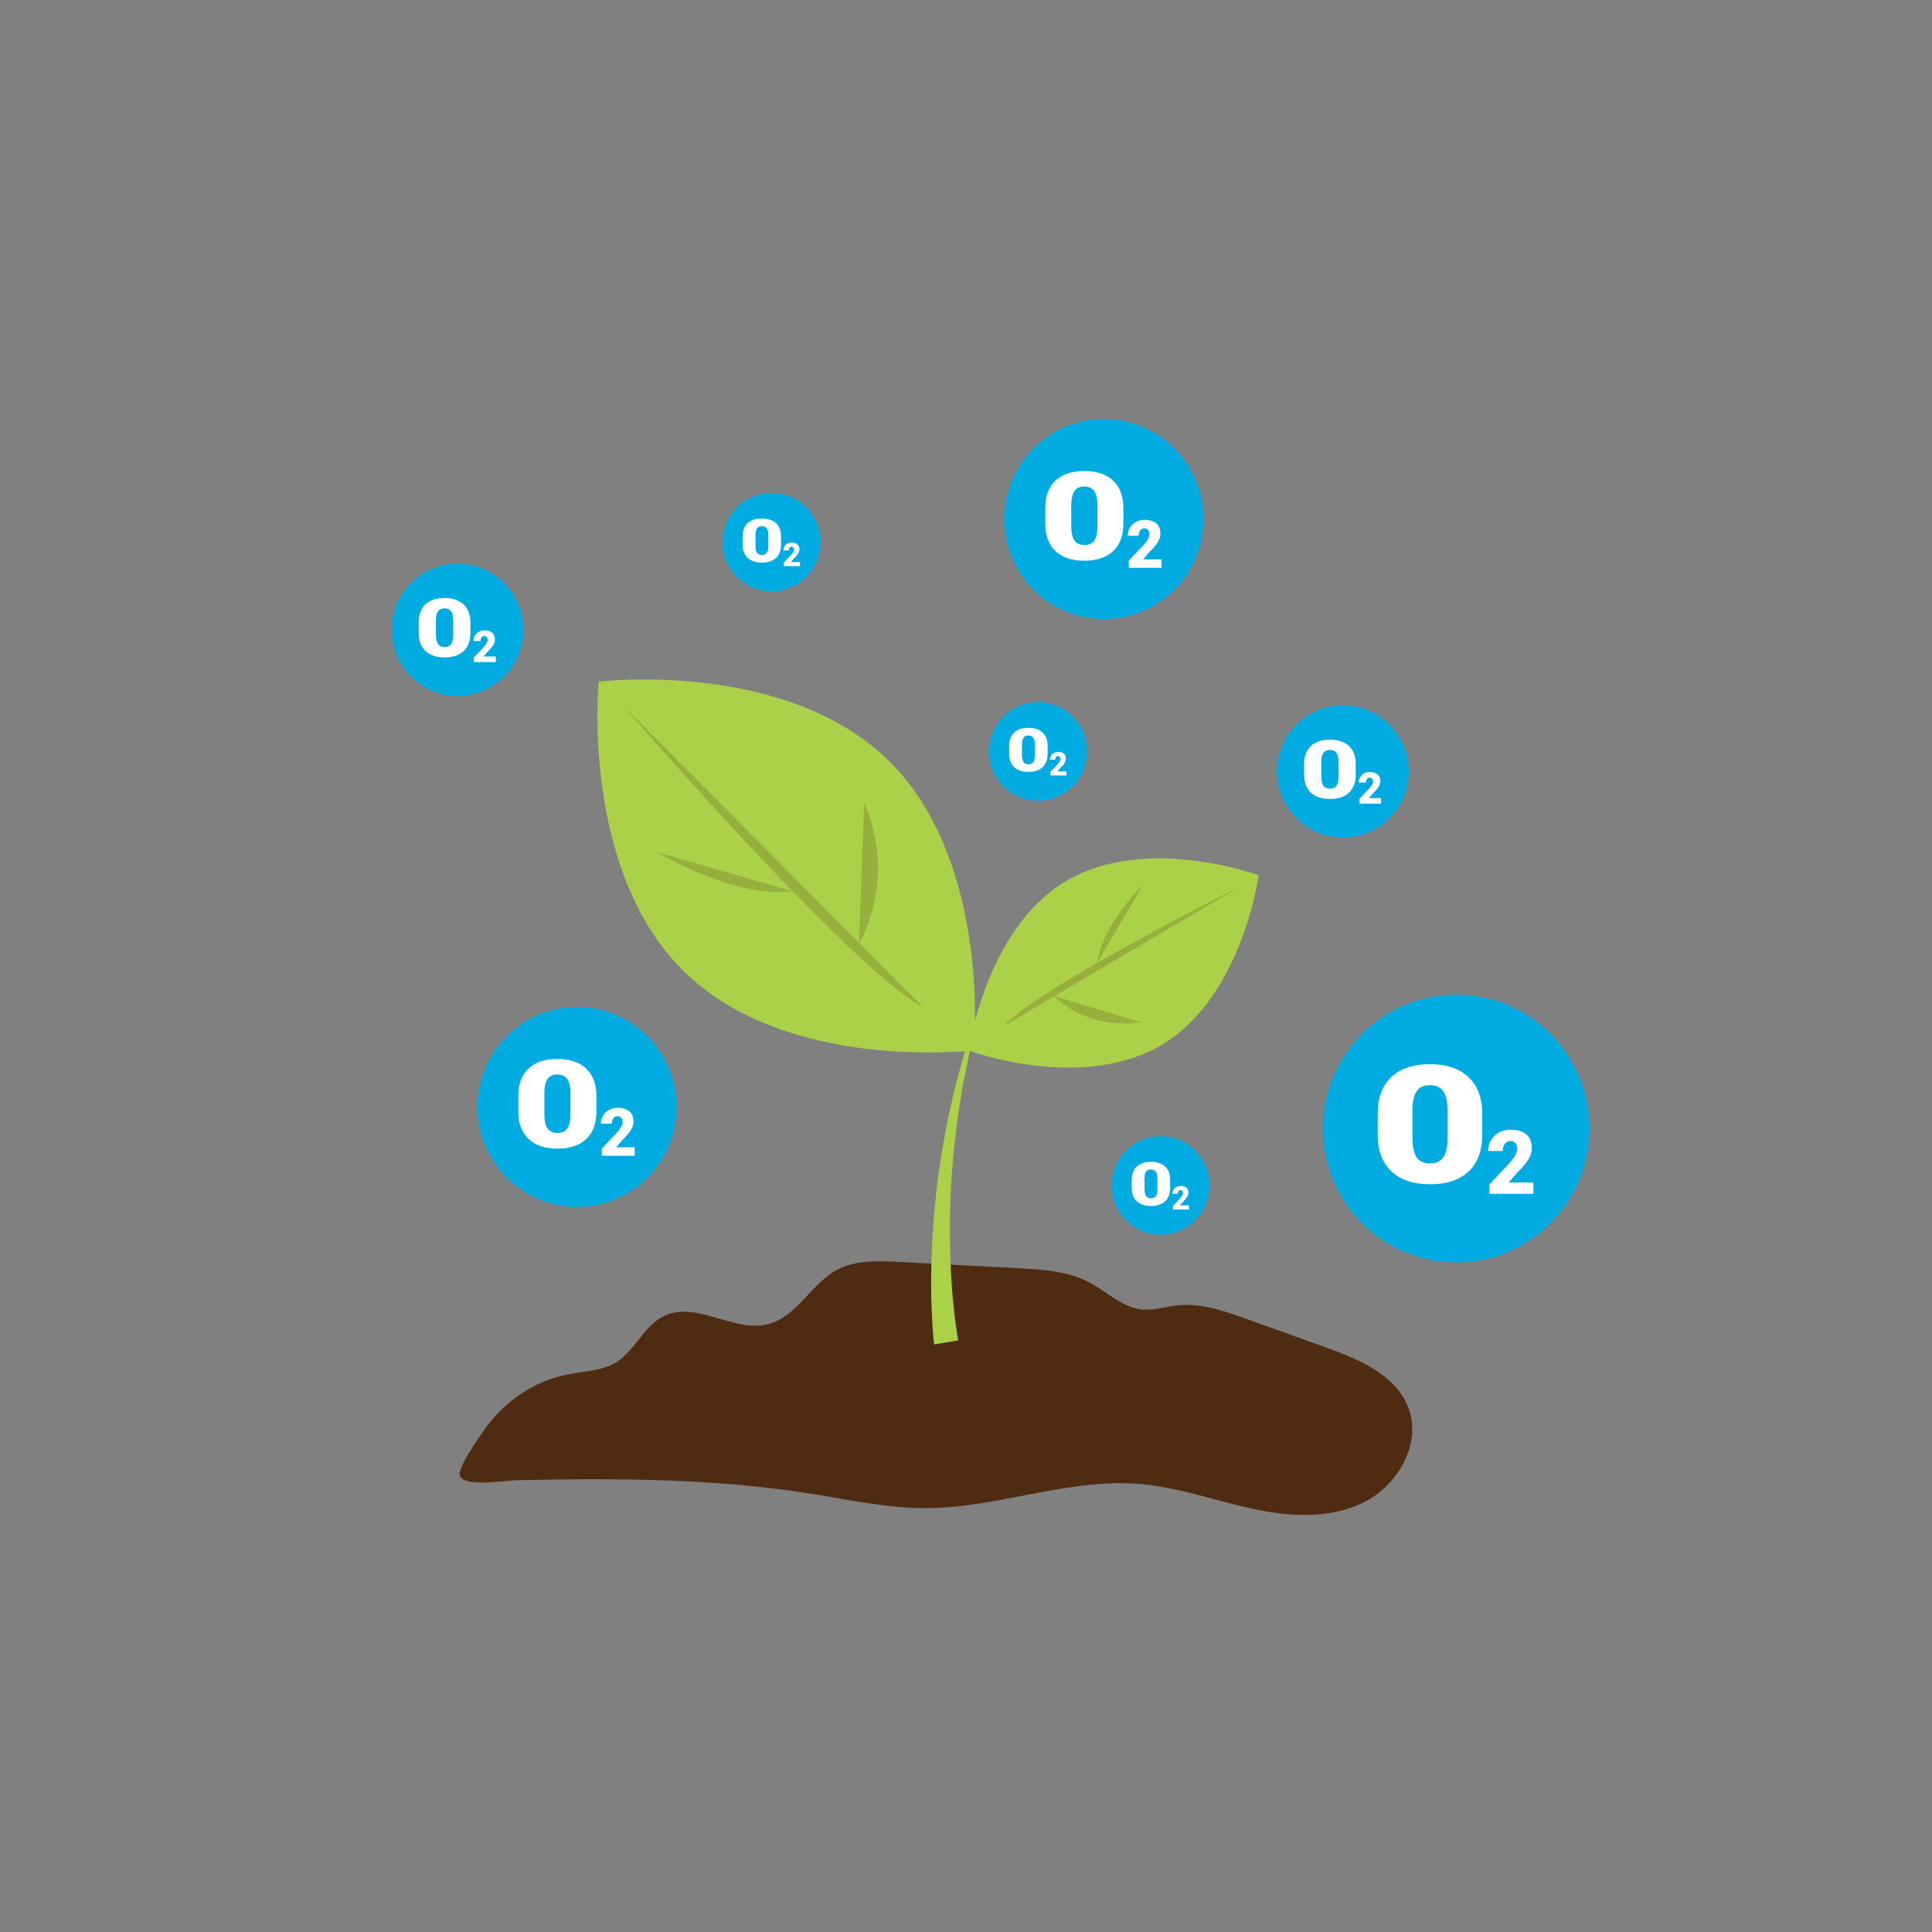 <svg xmlns="http://www.w3.org/2000/svg" xmlns:xlink="http://www.w3.org/1999/xlink" width="100" viewBox="0 0 75 75" height="100" preserveAspectRatio="xMidYMid meet"><rect x="0" y="0" width="75" height="75" fill="#808080" stroke="none"/><defs><clipPath id="864eae36a9"><path d="M 36 38 L 39 38 L 39 53 L 36 53 Z M 36 38 " clip-rule="nonzero"></path></clipPath><clipPath id="602dd71411"><path d="M 38.395 38.133 L 38.137 38.98 C 38.051 39.266 37.961 39.547 37.895 39.836 L 37.68 40.695 C 37.641 40.836 37.609 40.98 37.582 41.125 L 37.496 41.559 L 37.406 41.992 L 37.363 42.211 L 37.328 42.43 L 37.191 43.301 C 37.141 43.594 37.117 43.887 37.082 44.176 L 37.031 44.617 C 37.016 44.762 37.004 44.91 36.992 45.055 C 36.887 46.227 36.855 47.402 36.887 48.574 C 36.898 49.156 36.934 49.742 36.98 50.324 C 37.012 50.613 37.035 50.902 37.074 51.191 C 37.09 51.336 37.109 51.48 37.133 51.621 C 37.152 51.762 37.176 51.91 37.199 52.035 L 36.262 52.191 C 36.242 52.027 36.23 51.879 36.219 51.727 C 36.203 51.574 36.195 51.422 36.188 51.273 C 36.168 50.969 36.16 50.668 36.152 50.367 C 36.141 49.766 36.145 49.168 36.172 48.566 C 36.223 47.371 36.332 46.18 36.52 45 C 36.543 44.852 36.562 44.703 36.59 44.555 L 36.672 44.117 C 36.727 43.824 36.773 43.531 36.84 43.238 L 37.039 42.367 L 37.09 42.152 L 37.148 41.938 L 37.266 41.504 L 37.383 41.074 C 37.422 40.934 37.461 40.789 37.508 40.648 L 37.781 39.801 C 37.867 39.516 37.98 39.242 38.082 38.965 Z M 38.395 38.133 " clip-rule="nonzero"></path></clipPath><clipPath id="b37bf3ed5e"><path d="M 51 38 L 61.707 38 L 61.707 50 L 51 50 Z M 51 38 " clip-rule="nonzero"></path></clipPath><clipPath id="cc2fefc748"><path d="M 38 16.25 L 47 16.25 L 47 25 L 38 25 Z M 38 16.25 " clip-rule="nonzero"></path></clipPath><clipPath id="2294db27c1"><path d="M 15.207 21 L 21 21 L 21 28 L 15.207 28 Z M 15.207 21 " clip-rule="nonzero"></path></clipPath></defs><path fill="#4e2b11" d="M 22.074 53.348 C 22.699 53.23 23.367 53.219 23.91 52.891 C 24.66 52.43 25.004 51.441 25.805 51.074 C 27.055 50.492 28.512 51.758 29.844 51.398 C 30.938 51.102 31.488 49.84 32.484 49.301 C 33.207 48.91 34.074 48.945 34.891 48.988 C 36.43 49.07 37.973 49.152 39.512 49.23 C 40.465 49.281 41.449 49.34 42.293 49.785 C 42.961 50.141 43.539 50.734 44.289 50.828 C 44.773 50.887 45.254 50.719 45.738 50.672 C 46.637 50.582 47.523 50.891 48.371 51.195 C 49.398 51.562 50.426 51.93 51.453 52.301 C 52.75 52.766 54.199 53.371 54.68 54.668 C 55.195 56.059 54.254 57.676 52.926 58.328 C 51.602 58.98 50.031 58.879 48.586 58.562 C 47.141 58.246 45.734 57.734 44.262 57.609 C 41.477 57.371 38.746 58.535 35.953 58.547 C 34.453 58.551 32.98 58.223 31.5 57.988 C 27.723 57.387 23.887 57.379 20.074 57.461 C 19.598 57.469 18.031 57.746 17.855 57.293 C 17.742 57.008 18.531 55.906 18.707 55.641 C 19.473 54.473 20.699 53.605 22.074 53.348 Z M 22.074 53.348 " fill-opacity="1" fill-rule="nonzero"></path><g clip-path="url(#864eae36a9)"><g clip-path="url(#602dd71411)"><path fill="#aad148" d="M 36.141 38.133 L 36.141 52.191 L 38.395 52.191 L 38.395 38.133 Z M 36.141 38.133 " fill-opacity="1" fill-rule="nonzero"></path></g></g><path fill="#aad148" d="M 45.129 40.543 C 42.02 42.418 37.609 40.785 37.609 40.785 C 37.609 40.785 38.238 36.105 41.344 34.227 C 44.449 32.348 48.863 33.98 48.863 33.98 C 48.863 33.98 48.234 38.664 45.129 40.543 Z M 45.129 40.543 " fill-opacity="1" fill-rule="nonzero"></path><path fill="#4e2b11" d="M 48.152 34.41 C 48.152 34.41 40.387 38.273 38.969 39.828 " fill-opacity="0.2" fill-rule="nonzero"></path><path fill="#4e2b11" d="M 44.379 34.336 C 44.379 34.336 42.781 35.895 42.59 37.379 " fill-opacity="0.2" fill-rule="nonzero"></path><path fill="#4e2b11" d="M 44.266 39.676 C 44.266 39.676 42.438 40.086 40.895 38.66 " fill-opacity="0.2" fill-rule="nonzero"></path><path fill="#aad148" d="M 34.5 29.531 C 38.52 33.484 37.801 40.773 37.801 40.773 C 37.801 40.773 30.562 41.656 26.543 37.703 C 22.523 33.75 23.242 26.461 23.242 26.461 C 23.242 26.461 30.48 25.582 34.5 29.531 Z M 34.5 29.531 " fill-opacity="1" fill-rule="nonzero"></path><path fill="#4e2b11" d="M 24.16 27.363 C 24.16 27.363 32.965 37.566 35.836 39.102 " fill-opacity="0.2" fill-rule="nonzero"></path><path fill="#4e2b11" d="M 25.52 33.086 C 25.52 33.086 28.469 34.883 30.766 34.598 " fill-opacity="0.2" fill-rule="nonzero"></path><path fill="#4e2b11" d="M 33.547 31.172 C 33.547 31.172 34.871 33.766 33.344 36.652 " fill-opacity="0.2" fill-rule="nonzero"></path><g clip-path="url(#b37bf3ed5e)"><path fill="#00abe1" d="M 61.707 43.809 C 61.707 44.148 61.672 44.488 61.605 44.824 C 61.539 45.156 61.441 45.48 61.312 45.797 C 61.184 46.113 61.023 46.414 60.832 46.695 C 60.645 46.98 60.43 47.242 60.191 47.484 C 59.949 47.727 59.688 47.941 59.406 48.129 C 59.125 48.32 58.824 48.48 58.512 48.609 C 58.199 48.742 57.875 48.84 57.543 48.906 C 57.207 48.973 56.871 49.008 56.531 49.008 C 56.191 49.008 55.855 48.973 55.523 48.906 C 55.191 48.84 54.867 48.742 54.551 48.609 C 54.238 48.48 53.941 48.32 53.656 48.129 C 53.375 47.941 53.113 47.727 52.875 47.484 C 52.633 47.242 52.418 46.98 52.23 46.695 C 52.043 46.414 51.883 46.113 51.754 45.797 C 51.621 45.48 51.523 45.156 51.457 44.824 C 51.391 44.488 51.359 44.148 51.359 43.809 C 51.359 43.469 51.391 43.129 51.457 42.793 C 51.523 42.461 51.621 42.133 51.754 41.82 C 51.883 41.504 52.043 41.203 52.23 40.922 C 52.418 40.637 52.633 40.375 52.875 40.133 C 53.113 39.891 53.375 39.676 53.656 39.484 C 53.941 39.297 54.238 39.137 54.551 39.004 C 54.867 38.875 55.191 38.777 55.523 38.711 C 55.855 38.645 56.191 38.609 56.531 38.609 C 56.871 38.609 57.207 38.645 57.543 38.711 C 57.875 38.777 58.199 38.875 58.512 39.004 C 58.824 39.137 59.125 39.297 59.406 39.484 C 59.688 39.676 59.949 39.891 60.191 40.133 C 60.43 40.375 60.645 40.637 60.832 40.922 C 61.023 41.203 61.184 41.504 61.312 41.82 C 61.441 42.133 61.539 42.461 61.605 42.793 C 61.672 43.129 61.707 43.469 61.707 43.809 Z M 61.707 43.809 " fill-opacity="1" fill-rule="nonzero"></path></g><path fill="#ffffff" d="M 57.539 44.059 C 57.539 44.672 57.363 45.145 57.012 45.477 C 56.656 45.809 56.16 45.973 55.52 45.973 C 54.871 45.973 54.367 45.805 54.016 45.473 C 53.66 45.137 53.484 44.668 53.484 44.059 L 53.484 43.23 C 53.484 42.617 53.66 42.145 54.012 41.812 C 54.367 41.48 54.863 41.312 55.508 41.312 C 56.156 41.312 56.652 41.48 57.008 41.816 C 57.363 42.152 57.539 42.621 57.539 43.234 Z M 56.191 43.094 C 56.191 42.77 56.137 42.527 56.027 42.363 C 55.918 42.203 55.746 42.125 55.508 42.125 C 55.277 42.125 55.109 42.199 55.004 42.348 C 54.898 42.496 54.84 42.723 54.832 43.027 L 54.832 44.188 C 54.832 44.523 54.887 44.77 54.996 44.93 C 55.105 45.086 55.277 45.164 55.516 45.164 C 55.746 45.164 55.914 45.09 56.023 44.934 C 56.133 44.781 56.191 44.543 56.191 44.219 Z M 56.191 43.094 " fill-opacity="1" fill-rule="nonzero"></path><path fill="#ffffff" d="M 59.527 46.344 L 57.82 46.344 L 57.82 45.977 L 58.605 45.145 C 58.801 44.926 58.895 44.746 58.895 44.617 C 58.895 44.512 58.875 44.43 58.828 44.375 C 58.781 44.32 58.715 44.293 58.629 44.293 C 58.543 44.293 58.473 44.332 58.418 44.402 C 58.363 44.477 58.336 44.57 58.336 44.68 L 57.77 44.68 C 57.77 44.527 57.809 44.391 57.883 44.262 C 57.957 44.133 58.062 44.035 58.195 43.961 C 58.328 43.891 58.477 43.855 58.641 43.855 C 58.906 43.855 59.109 43.914 59.254 44.039 C 59.395 44.16 59.465 44.336 59.465 44.566 C 59.465 44.664 59.449 44.758 59.414 44.848 C 59.375 44.941 59.32 45.035 59.246 45.137 C 59.172 45.238 59.047 45.371 58.883 45.539 L 58.566 45.906 L 59.527 45.906 Z M 59.527 46.344 " fill-opacity="1" fill-rule="nonzero"></path><g clip-path="url(#cc2fefc748)"><path fill="#00abe1" d="M 46.723 20.148 C 46.723 20.664 46.621 21.16 46.426 21.633 C 46.23 22.109 45.953 22.531 45.59 22.895 C 45.227 23.258 44.809 23.539 44.336 23.734 C 43.859 23.934 43.367 24.031 42.855 24.031 C 42.344 24.031 41.852 23.934 41.375 23.734 C 40.902 23.539 40.484 23.258 40.121 22.895 C 39.762 22.531 39.48 22.109 39.285 21.633 C 39.09 21.16 38.992 20.664 38.992 20.148 C 38.992 19.633 39.09 19.137 39.285 18.66 C 39.48 18.188 39.762 17.766 40.121 17.402 C 40.484 17.039 40.902 16.758 41.375 16.559 C 41.852 16.363 42.344 16.266 42.855 16.266 C 43.367 16.266 43.859 16.363 44.336 16.559 C 44.809 16.758 45.227 17.039 45.59 17.402 C 45.953 17.766 46.23 18.188 46.426 18.66 C 46.621 19.137 46.723 19.633 46.723 20.148 Z M 46.723 20.148 " fill-opacity="1" fill-rule="nonzero"></path></g><path fill="#ffffff" d="M 43.609 20.336 C 43.609 20.793 43.477 21.145 43.211 21.395 C 42.949 21.641 42.578 21.766 42.098 21.766 C 41.613 21.766 41.238 21.641 40.973 21.391 C 40.711 21.141 40.578 20.789 40.578 20.336 L 40.578 19.715 C 40.578 19.258 40.711 18.906 40.973 18.656 C 41.238 18.406 41.609 18.285 42.09 18.285 C 42.574 18.285 42.945 18.406 43.211 18.66 C 43.477 18.91 43.609 19.262 43.609 19.719 Z M 42.602 19.613 C 42.602 19.371 42.562 19.191 42.48 19.07 C 42.398 18.949 42.27 18.887 42.094 18.887 C 41.918 18.887 41.793 18.945 41.715 19.055 C 41.637 19.168 41.594 19.336 41.586 19.562 L 41.586 20.426 C 41.586 20.68 41.629 20.863 41.711 20.98 C 41.793 21.098 41.918 21.156 42.098 21.156 C 42.27 21.156 42.395 21.102 42.477 20.988 C 42.559 20.875 42.602 20.695 42.602 20.449 Z M 42.602 19.613 " fill-opacity="1" fill-rule="nonzero"></path><path fill="#ffffff" d="M 45.094 22.043 L 43.82 22.043 L 43.82 21.766 L 44.406 21.145 C 44.551 20.98 44.621 20.848 44.621 20.75 C 44.621 20.672 44.605 20.613 44.57 20.57 C 44.535 20.531 44.484 20.508 44.422 20.508 C 44.359 20.508 44.305 20.535 44.266 20.59 C 44.223 20.645 44.203 20.715 44.203 20.797 L 43.781 20.797 C 43.781 20.684 43.809 20.582 43.867 20.484 C 43.922 20.391 44 20.316 44.098 20.262 C 44.199 20.207 44.309 20.18 44.43 20.18 C 44.629 20.18 44.781 20.227 44.887 20.32 C 44.992 20.41 45.047 20.543 45.047 20.715 C 45.047 20.785 45.035 20.855 45.008 20.926 C 44.98 20.992 44.938 21.062 44.883 21.141 C 44.824 21.215 44.734 21.316 44.609 21.441 L 44.375 21.715 L 45.09 21.715 L 45.09 22.043 Z M 45.094 22.043 " fill-opacity="1" fill-rule="nonzero"></path><path fill="#00abe1" d="M 54.688 29.945 C 54.688 30.289 54.625 30.613 54.496 30.93 C 54.363 31.246 54.18 31.523 53.941 31.762 C 53.699 32.004 53.422 32.191 53.109 32.32 C 52.797 32.449 52.473 32.516 52.133 32.516 C 51.793 32.516 51.465 32.449 51.152 32.32 C 50.84 32.191 50.562 32.004 50.324 31.762 C 50.086 31.523 49.898 31.246 49.77 30.93 C 49.641 30.613 49.574 30.289 49.574 29.945 C 49.574 29.605 49.641 29.277 49.77 28.965 C 49.898 28.648 50.086 28.371 50.324 28.129 C 50.562 27.891 50.84 27.703 51.152 27.574 C 51.465 27.441 51.793 27.379 52.133 27.379 C 52.473 27.379 52.797 27.441 53.109 27.574 C 53.422 27.703 53.699 27.891 53.941 28.129 C 54.18 28.371 54.363 28.648 54.496 28.965 C 54.625 29.277 54.688 29.605 54.688 29.945 Z M 54.688 29.945 " fill-opacity="1" fill-rule="nonzero"></path><path fill="#ffffff" d="M 52.629 30.07 C 52.629 30.371 52.543 30.605 52.367 30.77 C 52.195 30.934 51.949 31.016 51.633 31.016 C 51.312 31.016 51.062 30.934 50.887 30.77 C 50.715 30.605 50.625 30.371 50.625 30.07 L 50.625 29.66 C 50.625 29.359 50.711 29.125 50.887 28.961 C 51.062 28.797 51.309 28.715 51.625 28.715 C 51.945 28.715 52.191 28.797 52.367 28.961 C 52.543 29.125 52.629 29.359 52.629 29.66 Z M 51.965 29.594 C 51.965 29.434 51.938 29.312 51.883 29.234 C 51.828 29.152 51.746 29.113 51.625 29.113 C 51.512 29.113 51.43 29.152 51.375 29.227 C 51.324 29.301 51.297 29.41 51.293 29.562 L 51.293 30.133 C 51.293 30.301 51.32 30.422 51.375 30.5 C 51.426 30.578 51.512 30.617 51.629 30.617 C 51.742 30.617 51.828 30.578 51.883 30.504 C 51.934 30.426 51.965 30.309 51.965 30.148 Z M 51.965 29.594 " fill-opacity="1" fill-rule="nonzero"></path><path fill="#ffffff" d="M 53.613 31.199 L 52.77 31.199 L 52.77 31.016 L 53.156 30.605 C 53.254 30.496 53.301 30.41 53.301 30.348 C 53.301 30.293 53.289 30.254 53.266 30.227 C 53.242 30.199 53.211 30.188 53.168 30.188 C 53.125 30.188 53.09 30.203 53.062 30.242 C 53.039 30.277 53.023 30.324 53.023 30.379 L 52.746 30.379 C 52.746 30.305 52.762 30.234 52.801 30.172 C 52.836 30.109 52.887 30.059 52.953 30.023 C 53.02 29.988 53.094 29.969 53.176 29.969 C 53.309 29.969 53.406 30 53.477 30.059 C 53.547 30.121 53.586 30.207 53.586 30.32 C 53.586 30.367 53.574 30.414 53.559 30.461 C 53.539 30.504 53.512 30.555 53.477 30.602 C 53.438 30.652 53.379 30.719 53.297 30.801 L 53.141 30.984 L 53.613 30.984 Z M 53.613 31.199 " fill-opacity="1" fill-rule="nonzero"></path><g clip-path="url(#2294db27c1)"><path fill="#00abe1" d="M 20.32 24.449 C 20.32 24.789 20.254 25.117 20.125 25.434 C 19.996 25.746 19.809 26.027 19.57 26.266 C 19.332 26.508 19.055 26.691 18.742 26.824 C 18.426 26.953 18.102 27.02 17.762 27.02 C 17.422 27.02 17.098 26.953 16.785 26.824 C 16.469 26.691 16.195 26.508 15.953 26.266 C 15.715 26.027 15.531 25.746 15.398 25.434 C 15.27 25.117 15.207 24.789 15.207 24.449 C 15.207 24.109 15.27 23.781 15.398 23.465 C 15.531 23.152 15.715 22.875 15.953 22.633 C 16.195 22.391 16.469 22.207 16.785 22.074 C 17.098 21.945 17.422 21.879 17.762 21.879 C 18.102 21.879 18.426 21.945 18.742 22.074 C 19.055 22.207 19.332 22.391 19.57 22.633 C 19.809 22.875 19.996 23.152 20.125 23.465 C 20.254 23.781 20.32 24.109 20.32 24.449 Z M 20.32 24.449 " fill-opacity="1" fill-rule="nonzero"></path></g><path fill="#ffffff" d="M 18.262 24.574 C 18.262 24.875 18.176 25.109 18 25.273 C 17.824 25.438 17.578 25.52 17.262 25.52 C 16.941 25.52 16.695 25.438 16.52 25.273 C 16.344 25.105 16.254 24.875 16.254 24.574 L 16.254 24.164 C 16.254 23.859 16.344 23.625 16.516 23.461 C 16.691 23.301 16.938 23.215 17.258 23.215 C 17.574 23.215 17.824 23.301 17.996 23.465 C 18.172 23.629 18.262 23.863 18.262 24.164 Z M 17.594 24.098 C 17.594 23.938 17.566 23.816 17.516 23.738 C 17.461 23.656 17.375 23.617 17.258 23.617 C 17.145 23.617 17.059 23.652 17.008 23.727 C 16.953 23.801 16.926 23.914 16.922 24.062 L 16.922 24.637 C 16.922 24.805 16.949 24.926 17.004 25.004 C 17.059 25.082 17.145 25.117 17.262 25.117 C 17.375 25.117 17.457 25.082 17.512 25.004 C 17.566 24.93 17.594 24.812 17.594 24.652 Z M 17.594 24.098 " fill-opacity="1" fill-rule="nonzero"></path><path fill="#ffffff" d="M 19.242 25.703 L 18.398 25.703 L 18.398 25.52 L 18.789 25.109 C 18.883 25 18.93 24.914 18.93 24.852 C 18.93 24.797 18.918 24.758 18.898 24.73 C 18.875 24.703 18.84 24.691 18.797 24.691 C 18.754 24.691 18.723 24.707 18.695 24.746 C 18.668 24.781 18.656 24.824 18.656 24.883 L 18.375 24.883 C 18.375 24.809 18.395 24.738 18.43 24.676 C 18.469 24.609 18.52 24.562 18.586 24.527 C 18.652 24.492 18.723 24.473 18.805 24.473 C 18.938 24.473 19.039 24.504 19.109 24.562 C 19.18 24.625 19.215 24.711 19.215 24.824 C 19.215 24.871 19.207 24.918 19.188 24.965 C 19.172 25.008 19.145 25.059 19.105 25.105 C 19.07 25.156 19.008 25.223 18.926 25.305 L 18.77 25.484 L 19.246 25.484 L 19.246 25.703 Z M 19.242 25.703 " fill-opacity="1" fill-rule="nonzero"></path><path fill="#00abe1" d="M 42.203 29.168 C 42.203 29.422 42.152 29.668 42.059 29.902 C 41.961 30.137 41.824 30.344 41.645 30.523 C 41.465 30.699 41.262 30.84 41.027 30.938 C 40.793 31.035 40.551 31.082 40.301 31.082 C 40.047 31.082 39.805 31.035 39.57 30.938 C 39.336 30.84 39.133 30.699 38.953 30.523 C 38.773 30.344 38.637 30.137 38.539 29.902 C 38.445 29.668 38.395 29.422 38.395 29.168 C 38.395 28.918 38.445 28.672 38.539 28.438 C 38.637 28.203 38.773 27.996 38.953 27.816 C 39.133 27.637 39.336 27.5 39.57 27.402 C 39.805 27.305 40.047 27.258 40.301 27.258 C 40.551 27.258 40.793 27.305 41.027 27.402 C 41.262 27.5 41.465 27.637 41.645 27.816 C 41.824 27.996 41.961 28.203 42.059 28.438 C 42.152 28.672 42.203 28.918 42.203 29.168 Z M 42.203 29.168 " fill-opacity="1" fill-rule="nonzero"></path><path fill="#ffffff" d="M 40.668 29.262 C 40.668 29.488 40.602 29.66 40.473 29.781 C 40.344 29.906 40.16 29.965 39.926 29.965 C 39.688 29.965 39.504 29.906 39.371 29.781 C 39.242 29.66 39.176 29.484 39.176 29.262 L 39.176 28.957 C 39.176 28.73 39.242 28.559 39.371 28.438 C 39.5 28.312 39.684 28.254 39.922 28.254 C 40.16 28.254 40.344 28.312 40.473 28.438 C 40.605 28.559 40.668 28.734 40.668 28.957 Z M 40.176 28.906 C 40.176 28.789 40.152 28.699 40.113 28.641 C 40.074 28.582 40.012 28.551 39.922 28.551 C 39.836 28.551 39.773 28.578 39.738 28.633 C 39.695 28.688 39.676 28.773 39.672 28.883 L 39.672 29.309 C 39.672 29.434 39.695 29.523 39.734 29.582 C 39.773 29.641 39.836 29.668 39.926 29.668 C 40.012 29.668 40.07 29.641 40.113 29.586 C 40.152 29.531 40.172 29.441 40.176 29.32 Z M 40.176 28.906 " fill-opacity="1" fill-rule="nonzero"></path><path fill="#ffffff" d="M 41.398 30.102 L 40.773 30.102 L 40.773 29.969 L 41.062 29.664 C 41.133 29.582 41.168 29.516 41.168 29.469 C 41.168 29.43 41.16 29.402 41.145 29.379 C 41.129 29.359 41.102 29.352 41.07 29.352 C 41.039 29.352 41.012 29.363 40.992 29.391 C 40.973 29.418 40.965 29.453 40.965 29.492 L 40.754 29.492 C 40.754 29.438 40.77 29.387 40.797 29.34 C 40.824 29.293 40.863 29.258 40.914 29.23 C 40.961 29.203 41.016 29.191 41.078 29.191 C 41.176 29.191 41.25 29.211 41.301 29.258 C 41.355 29.305 41.379 29.367 41.379 29.453 C 41.379 29.488 41.371 29.523 41.359 29.555 C 41.348 29.59 41.328 29.625 41.297 29.664 C 41.27 29.699 41.227 29.75 41.164 29.809 L 41.047 29.945 L 41.398 29.945 Z M 41.398 30.102 " fill-opacity="1" fill-rule="nonzero"></path><path fill="#00abe1" d="M 31.855 21.043 C 31.855 21.297 31.809 21.543 31.711 21.777 C 31.613 22.012 31.477 22.215 31.297 22.395 C 31.121 22.574 30.914 22.715 30.68 22.809 C 30.449 22.906 30.203 22.957 29.953 22.957 C 29.699 22.957 29.457 22.906 29.223 22.809 C 28.992 22.715 28.785 22.574 28.605 22.395 C 28.43 22.215 28.289 22.012 28.195 21.777 C 28.098 21.543 28.051 21.297 28.051 21.043 C 28.051 20.789 28.098 20.547 28.195 20.312 C 28.289 20.078 28.43 19.871 28.605 19.691 C 28.785 19.512 28.992 19.375 29.223 19.277 C 29.457 19.18 29.699 19.133 29.953 19.133 C 30.203 19.133 30.449 19.18 30.68 19.277 C 30.914 19.375 31.121 19.512 31.297 19.691 C 31.477 19.871 31.613 20.078 31.711 20.312 C 31.809 20.547 31.855 20.789 31.855 21.043 Z M 31.855 21.043 " fill-opacity="1" fill-rule="nonzero"></path><path fill="#ffffff" d="M 30.32 21.137 C 30.32 21.363 30.258 21.535 30.129 21.656 C 29.996 21.777 29.812 21.84 29.578 21.84 C 29.34 21.84 29.156 21.777 29.023 21.656 C 28.895 21.531 28.828 21.359 28.828 21.137 L 28.828 20.832 C 28.828 20.605 28.895 20.434 29.023 20.309 C 29.156 20.188 29.336 20.129 29.574 20.129 C 29.812 20.129 29.996 20.188 30.129 20.312 C 30.258 20.434 30.32 20.609 30.32 20.832 Z M 29.828 20.781 C 29.828 20.664 29.809 20.574 29.766 20.512 C 29.727 20.453 29.664 20.426 29.574 20.426 C 29.488 20.426 29.43 20.453 29.391 20.508 C 29.352 20.562 29.332 20.645 29.328 20.758 L 29.328 21.184 C 29.328 21.309 29.348 21.398 29.387 21.457 C 29.43 21.516 29.492 21.543 29.578 21.543 C 29.664 21.543 29.727 21.516 29.766 21.461 C 29.805 21.402 29.828 21.316 29.828 21.195 Z M 29.828 20.781 " fill-opacity="1" fill-rule="nonzero"></path><path fill="#ffffff" d="M 31.055 21.977 L 30.426 21.977 L 30.426 21.84 L 30.715 21.535 C 30.789 21.457 30.824 21.391 30.824 21.344 C 30.824 21.305 30.816 21.273 30.797 21.254 C 30.781 21.234 30.758 21.223 30.723 21.223 C 30.691 21.223 30.668 21.238 30.648 21.266 C 30.625 21.293 30.617 21.324 30.617 21.367 L 30.41 21.367 C 30.41 21.312 30.422 21.262 30.449 21.215 C 30.477 21.168 30.516 21.129 30.566 21.105 C 30.613 21.078 30.668 21.062 30.73 21.062 C 30.828 21.062 30.902 21.086 30.953 21.133 C 31.008 21.18 31.035 21.242 31.035 21.324 C 31.035 21.363 31.027 21.398 31.012 21.43 C 31 21.465 30.98 21.5 30.953 21.535 C 30.922 21.574 30.879 21.621 30.816 21.684 L 30.699 21.82 L 31.055 21.82 Z M 31.055 21.977 " fill-opacity="1" fill-rule="nonzero"></path><path fill="#00abe1" d="M 46.957 46.02 C 46.957 46.273 46.91 46.516 46.812 46.75 C 46.719 46.984 46.578 47.191 46.402 47.371 C 46.223 47.551 46.016 47.688 45.785 47.785 C 45.551 47.883 45.309 47.93 45.055 47.93 C 44.805 47.93 44.562 47.883 44.328 47.785 C 44.094 47.688 43.891 47.551 43.711 47.371 C 43.531 47.191 43.395 46.984 43.297 46.75 C 43.203 46.516 43.152 46.273 43.152 46.02 C 43.152 45.766 43.203 45.52 43.297 45.289 C 43.395 45.055 43.531 44.848 43.711 44.668 C 43.891 44.488 44.094 44.348 44.328 44.254 C 44.562 44.156 44.805 44.105 45.055 44.105 C 45.309 44.105 45.551 44.156 45.785 44.254 C 46.016 44.348 46.223 44.488 46.402 44.668 C 46.578 44.848 46.719 45.055 46.812 45.289 C 46.91 45.52 46.957 45.766 46.957 46.02 Z M 46.957 46.02 " fill-opacity="1" fill-rule="nonzero"></path><path fill="#ffffff" d="M 45.426 46.109 C 45.426 46.336 45.359 46.512 45.23 46.633 C 45.102 46.754 44.918 46.816 44.68 46.816 C 44.445 46.816 44.258 46.754 44.129 46.629 C 43.996 46.508 43.934 46.336 43.934 46.109 L 43.934 45.805 C 43.934 45.582 44 45.406 44.129 45.285 C 44.258 45.164 44.441 45.102 44.68 45.102 C 44.914 45.102 45.102 45.164 45.23 45.285 C 45.363 45.41 45.426 45.582 45.426 45.809 Z M 44.93 45.758 C 44.93 45.637 44.91 45.547 44.871 45.488 C 44.828 45.43 44.766 45.398 44.68 45.398 C 44.594 45.398 44.531 45.426 44.492 45.48 C 44.453 45.539 44.434 45.621 44.43 45.73 L 44.43 46.16 C 44.43 46.281 44.449 46.375 44.492 46.434 C 44.531 46.488 44.594 46.52 44.684 46.52 C 44.766 46.52 44.828 46.492 44.871 46.434 C 44.91 46.379 44.93 46.289 44.93 46.172 Z M 44.93 45.758 " fill-opacity="1" fill-rule="nonzero"></path><path fill="#ffffff" d="M 46.156 46.953 L 45.531 46.953 L 45.531 46.816 L 45.82 46.512 C 45.891 46.43 45.926 46.367 45.926 46.316 C 45.926 46.277 45.918 46.25 45.902 46.23 C 45.887 46.207 45.859 46.199 45.828 46.199 C 45.797 46.199 45.77 46.211 45.75 46.238 C 45.73 46.266 45.719 46.301 45.719 46.34 L 45.512 46.34 C 45.512 46.285 45.527 46.234 45.555 46.188 C 45.582 46.141 45.621 46.105 45.668 46.078 C 45.719 46.051 45.773 46.039 45.832 46.039 C 45.93 46.039 46.008 46.062 46.059 46.105 C 46.109 46.152 46.137 46.219 46.137 46.301 C 46.137 46.336 46.129 46.371 46.117 46.406 C 46.105 46.438 46.082 46.473 46.055 46.512 C 46.027 46.547 45.98 46.598 45.922 46.66 L 45.805 46.793 L 46.156 46.793 Z M 46.156 46.953 " fill-opacity="1" fill-rule="nonzero"></path><path fill="#00abe1" d="M 26.266 42.973 C 26.266 43.488 26.168 43.98 25.973 44.457 C 25.773 44.934 25.496 45.355 25.133 45.719 C 24.77 46.082 24.352 46.363 23.879 46.559 C 23.406 46.758 22.914 46.855 22.402 46.855 C 21.887 46.855 21.395 46.758 20.922 46.559 C 20.449 46.363 20.031 46.082 19.668 45.719 C 19.305 45.355 19.027 44.934 18.828 44.457 C 18.633 43.98 18.535 43.488 18.535 42.973 C 18.535 42.457 18.633 41.961 18.828 41.484 C 19.027 41.008 19.305 40.59 19.668 40.227 C 20.031 39.863 20.449 39.582 20.922 39.383 C 21.395 39.188 21.887 39.09 22.402 39.09 C 22.914 39.09 23.406 39.188 23.879 39.383 C 24.352 39.582 24.77 39.863 25.133 40.227 C 25.496 40.59 25.773 41.008 25.973 41.484 C 26.168 41.961 26.266 42.457 26.266 42.973 Z M 26.266 42.973 " fill-opacity="1" fill-rule="nonzero"></path><path fill="#ffffff" d="M 23.152 43.156 C 23.152 43.617 23.02 43.969 22.758 44.219 C 22.492 44.465 22.121 44.59 21.641 44.59 C 21.156 44.59 20.781 44.465 20.52 44.215 C 20.254 43.965 20.121 43.613 20.121 43.156 L 20.121 42.539 C 20.121 42.082 20.254 41.73 20.52 41.48 C 20.781 41.23 21.152 41.109 21.637 41.109 C 22.117 41.109 22.492 41.23 22.758 41.484 C 23.02 41.734 23.152 42.086 23.152 42.543 Z M 22.148 42.438 C 22.148 42.195 22.105 42.012 22.023 41.895 C 21.941 41.773 21.812 41.711 21.637 41.711 C 21.465 41.711 21.34 41.77 21.258 41.879 C 21.18 41.992 21.137 42.16 21.133 42.387 L 21.133 43.25 C 21.133 43.504 21.172 43.688 21.254 43.805 C 21.336 43.922 21.465 43.98 21.641 43.98 C 21.812 43.98 21.938 43.926 22.02 43.812 C 22.102 43.695 22.145 43.52 22.145 43.273 L 22.145 42.438 Z M 22.148 42.438 " fill-opacity="1" fill-rule="nonzero"></path><path fill="#ffffff" d="M 24.637 44.867 L 23.363 44.867 L 23.363 44.59 L 23.949 43.969 C 24.094 43.805 24.168 43.672 24.168 43.574 C 24.168 43.496 24.148 43.438 24.117 43.395 C 24.082 43.355 24.031 43.332 23.965 43.332 C 23.902 43.332 23.852 43.359 23.809 43.414 C 23.77 43.469 23.75 43.539 23.75 43.621 L 23.324 43.621 C 23.324 43.508 23.355 43.406 23.41 43.309 C 23.465 43.215 23.543 43.141 23.645 43.086 C 23.742 43.031 23.855 43.004 23.977 43.004 C 24.172 43.004 24.324 43.051 24.434 43.145 C 24.539 43.234 24.59 43.367 24.59 43.535 C 24.59 43.609 24.578 43.68 24.551 43.75 C 24.523 43.816 24.484 43.887 24.426 43.965 C 24.371 44.039 24.277 44.141 24.152 44.266 L 23.918 44.539 L 24.637 44.539 Z M 24.637 44.867 " fill-opacity="1" fill-rule="nonzero"></path></svg>